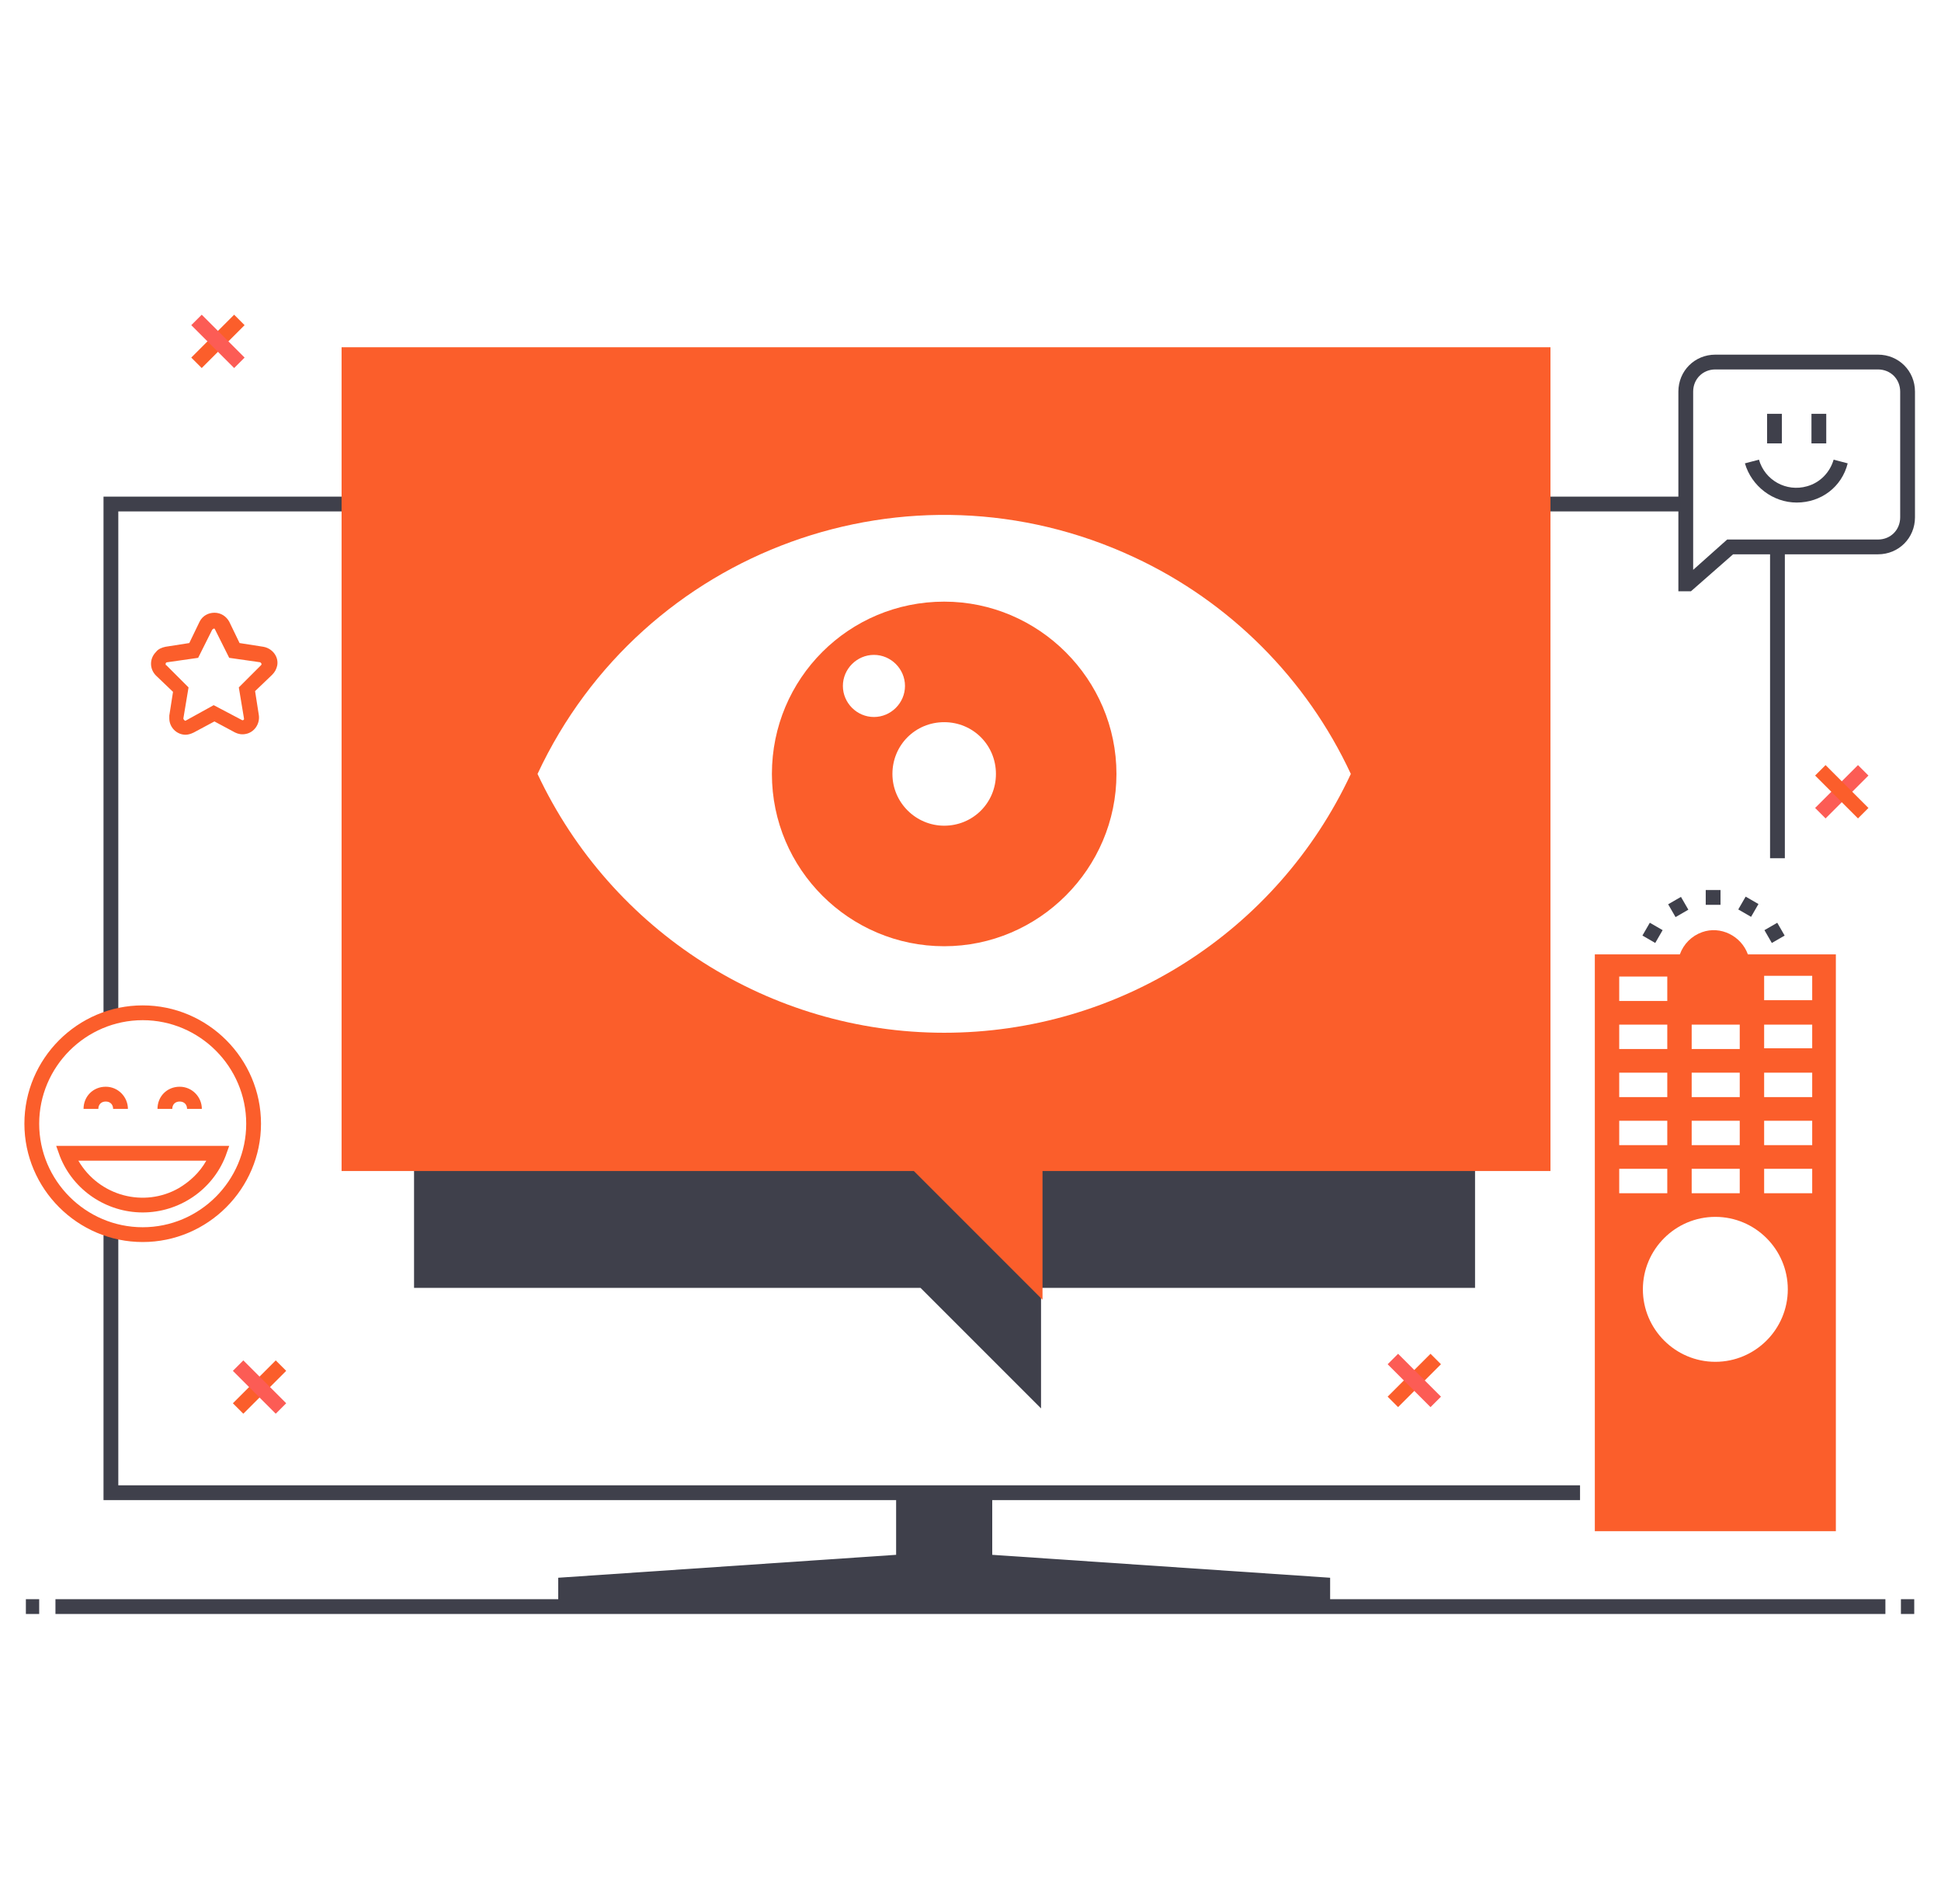 <?xml version="1.0" encoding="UTF-8"?> <svg xmlns="http://www.w3.org/2000/svg" id="Layer_2" data-name="Layer 2" viewBox="0 0 262.52 257.49"><defs><style> .cls-1 { fill: #fb5e2b; } .cls-2 { fill: #fc5c55; } .cls-3 { fill: #3f404b; } </style></defs><g id="Layer_1" data-name="Layer 1"><g><g><polygon class="cls-3" points="56 148.26 199.5 148.26 199.5 174.16 140.8 174.16 140.8 190.46 124.5 174.16 56 174.16 56 148.26"></polygon><polygon class="cls-3" points="134.2 210.26 134.2 202.26 121.2 202.26 121.2 210.26 75.5 213.36 75.5 216.56 121.2 216.56 124.5 216.56 131 216.56 134.2 216.56 179.9 216.56 179.9 213.36 134.2 210.26"></polygon><rect class="cls-3" x="188.2" y="67.16" width="39.4" height="2"></rect><rect class="cls-3" x="239.4" y="74.26" width="2" height="41.8"></rect><polygon class="cls-3" points="213.7 202.86 14 202.86 14 167.06 16 167.06 16 200.86 213.7 200.86 213.7 202.86"></polygon><polygon class="cls-3" points="16 137.26 14 137.26 14 67.16 57.2 67.16 57.2 69.16 16 69.16 16 137.26"></polygon><g><path class="cls-1" d="m209.7,46.96H46.2v111.4h77.4l17.4,17.4v-17.4h68.7V46.96Zm-82,92.7c-23.6,0-45-13.7-55-35,14.2-30.4,50.3-43.5,80.7-29.3,12.9,6,23.3,16.4,29.3,29.3-10,21.4-31.4,35-55,35Z"></path><path class="cls-1" d="m104.4,104.66c0,12.9,10.5,23.3,23.3,23.3s23.3-10.5,23.3-23.3-10.5-23.3-23.3-23.3c-12.9,0-23.3,10.4-23.3,23.3h0Zm16.3,0c0-3.9,3.1-7,7-7s7,3.1,7,7-3.1,7-7,7h0c-3.8,0-7-3.1-7-7Zm-6.7-11.9c0-2.3,1.9-4.2,4.2-4.2s4.2,1.9,4.2,4.2-1.9,4.2-4.2,4.2-4.2-1.9-4.2-4.2h0Z"></path></g><g><rect class="cls-3" x="7.5" y="216.26" width="247.5" height="2"></rect><rect class="cls-3" x="3.5" y="216.26" width="1.8" height="2"></rect><rect class="cls-3" x="257.1" y="216.26" width="1.8" height="2"></rect></g><g><path class="cls-1" d="m236.6,129.06h-.2c-.9-2.5-3.7-3.9-6.2-3-1.4.5-2.5,1.6-3,3h-11.5v78h32.6v-78h-11.7Zm-7.8,25.8v-3.3h6.5v3.3h-6.5Zm6.5,3.2v3.3h-6.5v-3.3h6.5Zm-6.5-9.7v-3.3h6.5v3.3h-6.5Zm0-6.6v-3.2h6.5v3.3h-6.5v-.1Zm-9.8-9.7h6.5v3.3h-6.5v-3.3Zm0,6.5h6.5v3.3h-6.5v-3.3Zm0,6.5h6.5v3.3h-6.5v-3.3Zm0,6.5h6.5v3.3h-6.5v-3.3Zm0,6.5h6.5v3.3h-6.5v-3.3Zm13,26.1c-5.4,0-9.8-4.4-9.8-9.8s4.4-9.8,9.8-9.8,9.8,4.4,9.8,9.8h0c0,5.4-4.4,9.8-9.8,9.8h0Zm13.1-22.8h-6.5v-3.3h6.5v3.3Zm0-6.5h-6.5v-3.3h6.5v3.3Zm0-6.5h-6.5v-3.3h6.5v3.3Zm0-6.6h-6.5v-3.2h6.5v3.2Zm0-6.5h-6.5v-3.3h6.5v3.3Z"></path><rect class="cls-3" x="239.01" y="125.14" width="2" height="2" transform="translate(-30.92 136.87) rotate(-29.99)"></rect><rect class="cls-3" x="235.48" y="121.63" width="2" height="2" transform="translate(12.05 266.14) rotate(-60.01)"></rect><rect class="cls-3" x="230.7" y="120.36" width="2" height="2"></rect><rect class="cls-3" x="225.99" y="121.65" width="2" height="2" transform="translate(-30.92 129.93) rotate(-30)"></rect><rect class="cls-3" x="222.51" y="125.15" width="2" height="2" transform="translate(2.5 256.64) rotate(-60)"></rect></g></g><g><rect class="cls-2" x="245" y="106.07" width="8.2" height="2" transform="translate(-2.75 207.5) rotate(-45)"></rect><rect class="cls-1" x="248.1" y="102.97" width="2" height="8.2" transform="translate(-2.75 207.5) rotate(-45)"></rect></g><g><rect class="cls-1" x="31" y="186.57" width="8.2" height="2" transform="translate(-122.35 79.76) rotate(-45)"></rect><rect class="cls-2" x="34.1" y="183.47" width="2" height="8.2" transform="translate(-122.35 79.76) rotate(-45)"></rect></g><g><rect class="cls-1" x="25.38" y="45.16" width="8.2" height="2" transform="translate(-24.01 34.37) rotate(-45)"></rect><rect class="cls-2" x="28.48" y="42.06" width="2" height="8.2" transform="translate(-24.01 34.37) rotate(-45)"></rect></g><g><rect class="cls-1" x="187.19" y="185.68" width="8.2" height="2" transform="translate(-75.98 189.94) rotate(-45)"></rect><rect class="cls-2" x="190.29" y="182.58" width="2" height="8.2" transform="translate(-75.98 189.94) rotate(-45)"></rect></g><g><path class="cls-3" d="m228.7,79.96h-1.7v-27c0-2.8,2.2-5,5-5h22c2.8,0,5,2.2,5,5v17c0,2.8-2.2,5-5,5h-19.6l-5.7,5Zm3.3-30c-1.7,0-3,1.3-3,3v24.1l4.6-4.1h20.4c1.7,0,3-1.3,3-3v-17c0-1.7-1.3-3-3-3h-22Z"></path><path class="cls-3" d="m243,67.96c-3.2,0-6.1-2.2-7-5.3l1.9-.5c.8,2.8,3.7,4.4,6.5,3.6,1.8-.5,3.1-1.9,3.6-3.6l1.9.5c-.8,3.2-3.6,5.3-6.9,5.3Z"></path><rect class="cls-3" x="239" y="55.96" width="2" height="4"></rect><rect class="cls-3" x="245" y="55.96" width="2" height="4"></rect></g><path class="cls-1" d="m25.1,99.36c-1.2,0-2.2-1-2.2-2.2v-.4l.5-3.2-2.3-2.2c-.9-.9-.9-2.3,0-3.2.3-.4.8-.6,1.3-.7l3.2-.5,1.4-2.9c.4-.8,1.2-1.2,2-1.2h0c.9,0,1.6.5,2,1.2h0l1.4,2.9,3.2.5c1.2.2,2.1,1.3,1.9,2.5-.1.5-.3.9-.7,1.3l-2.3,2.2.5,3.2c.2,1.2-.6,2.4-1.8,2.6-.5.1-1,0-1.4-.2l-2.8-1.5-2.8,1.5c-.4.2-.8.3-1.1.3Zm3.8-4l3.8,2c.1.1.3,0,.3-.1v-.1l-.7-4.2,3-3c.1-.1.1-.2,0-.3l-.1-.1-4.2-.6-1.9-3.8c-.1-.3-.3-.1-.4,0l-1.9,3.8-4.2.6c-.1,0-.2.1-.2.2s0,.2.1.2l3,3-.7,4.2c0,.1.1.2.2.3h.1l3.8-2.1Z"></path><g><path class="cls-1" d="m19.3,167.96c-8.8,0-16-7.2-16-16s7.2-16,16-16,16,7.2,16,16-7.2,16-16,16Zm0-30c-7.7,0-14,6.3-14,14s6.3,14,14,14,14-6.3,14-14-6.3-14-14-14Z"></path><path class="cls-1" d="m17.3,149.96h-2c0-.6-.4-1-1-1s-1,.4-1,1h-2c0-1.7,1.3-3,3-3s3,1.4,3,3Z"></path><path class="cls-1" d="m27.3,149.96h-2c0-.6-.4-1-1-1s-1,.4-1,1h-2c0-1.7,1.3-3,3-3s3,1.4,3,3Z"></path><path class="cls-1" d="m19.3,163.96c-4.9,0-9.4-3-11.2-7.6l-.5-1.4h23.4l-.5,1.4c-1.8,4.6-6.3,7.6-11.2,7.6Zm-8.7-7c2.8,4.8,8.9,6.4,13.6,3.7,1.5-.9,2.8-2.1,3.7-3.7H10.6Z"></path></g></g></g></svg> 